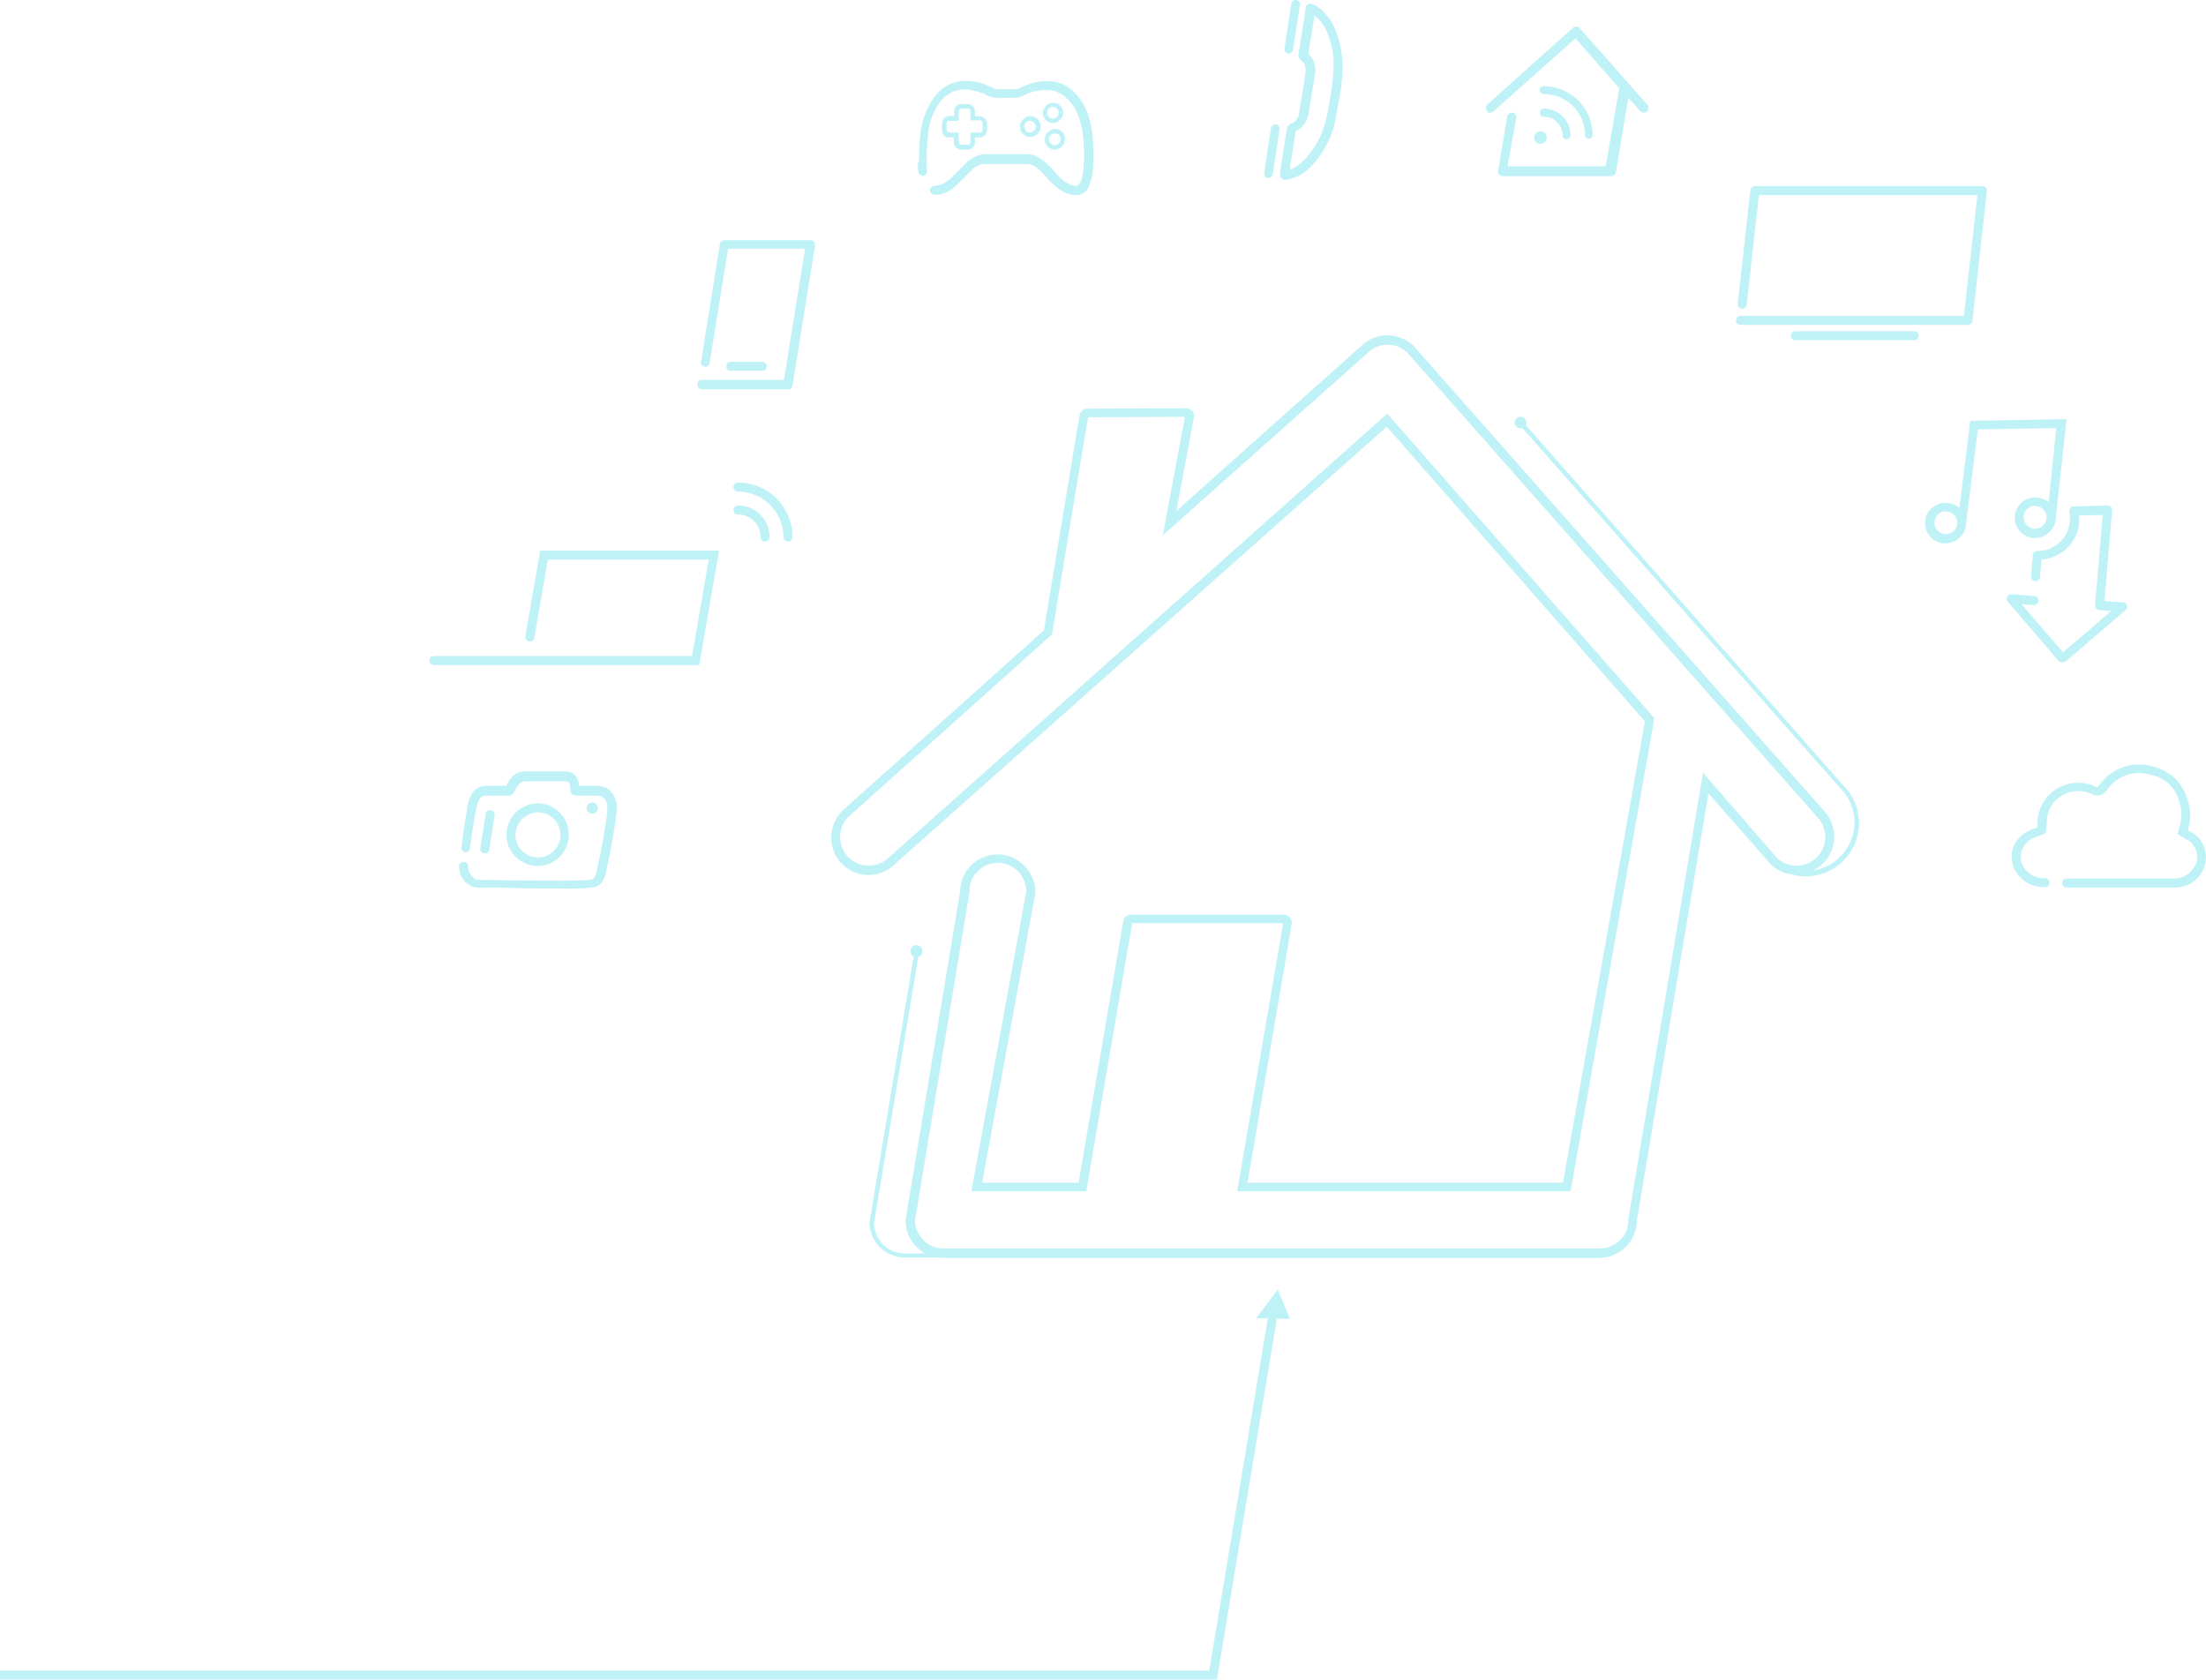 <svg xmlns="http://www.w3.org/2000/svg" width="614.989" height="468.265" viewBox="0 0 614.989 468.265">
  <path id="Pfad_170" d="M194.032,107.343a1.187,1.187,0,0,1,1.256-1.256h22.86l5.9-36.55H202.573l-5.15,31.9a1.208,1.208,0,0,1-2.386-.377l5.275-32.908a1.223,1.223,0,0,1,1.256-1h23.99a1.187,1.187,0,0,1,1.256,1.256v.251l-6.28,39.062a1.223,1.223,0,0,1-1.256,1h-23.99A1.369,1.369,0,0,1,194.032,107.343Zm18.087-3.768a1.256,1.256,0,0,0,0-2.512h-8.792a1.256,1.256,0,1,0,0,2.512Zm360.73,15.951-21.855.377-3.266,26h0a5.79,5.79,0,0,1-4.647,5.652c-.377,0-.628.126-1,.126a5.652,5.652,0,1,1,0-11.3,5.8,5.8,0,0,1,3.768,1.382l3.014-24.241,26.879-.5L572.723,144.4h0a5.79,5.79,0,0,1-4.647,5.652c-.377,0-.628.126-1,.126a5.652,5.652,0,1,1,0-11.3,6.226,6.226,0,0,1,3.266,1l.377.377Zm-2.763,24.367a3.225,3.225,0,0,0-3.14-2.638h-.5a3.18,3.18,0,1,0,3.642,2.638ZM545.216,145.4a3.225,3.225,0,0,0-3.14-2.638h-.5a3.18,3.18,0,1,0,3.642,2.638Zm29.391,39.439a2.329,2.329,0,0,0,.879-.251l16.705-14.319a1.221,1.221,0,0,0,.126-1.758,1.14,1.14,0,0,0-.879-.377l-5.15-.377,2.135-25.246a1.3,1.3,0,0,0-1.382-1.382l-9.295.251a1.259,1.259,0,0,0-1.256,1.256v.251a9.089,9.089,0,0,1-6.783,10.676,9.694,9.694,0,0,1-1.884.251h-.251a1.239,1.239,0,0,0-1.256,1.13l-.5,5.9a1.262,1.262,0,0,0,2.512.251v-.126l.377-4.773a11.346,11.346,0,0,0,10.551-10.551v-1.758l6.531-.126-2.135,25.12a1.366,1.366,0,0,0,1.13,1.382h0l3.391.251-13.439,11.555-11.555-13.439,3.391.251a1.472,1.472,0,0,0,1.382-1.13,1.366,1.366,0,0,0-1.13-1.382l-6.406-.5a1.546,1.546,0,0,0-1.256.628,1.348,1.348,0,0,0,.125,1.382L573.6,184.588a2.956,2.956,0,0,0,1,.251ZM414.967,31.6a1.426,1.426,0,0,0,1-.377l22.86-20.348,12.183,13.942-3.768,21.729H419.865l2.512-13.691A1.221,1.221,0,0,0,421,31.6a1.259,1.259,0,0,0-1.256,1.256l-2.512,15.072a1.394,1.394,0,0,0,1.382,1.382h30.145a1.394,1.394,0,0,0,1.382-1.382l3.391-20.473,3.391,3.768a1.332,1.332,0,0,0,1.884-1.884L439.962,7.991a1.366,1.366,0,0,0-1.884,0L414.213,29.344a1.366,1.366,0,0,0,0,1.884A.759.759,0,0,0,414.967,31.6Zm15.072-5.15a11.391,11.391,0,0,1,11.43,11.43,1.026,1.026,0,0,0,1.13,1,.991.991,0,0,0,1-1,13.723,13.723,0,0,0-13.691-13.691,1.126,1.126,0,0,0-1.13,1.13A1.336,1.336,0,0,0,430.039,26.455Zm0,6.28a5.173,5.173,0,0,1,5.15,5.15,1.13,1.13,0,0,0,2.261,0,7.424,7.424,0,0,0-7.411-7.411,1.13,1.13,0,1,0,0,2.261Zm-2.763,5.778a1.758,1.758,0,1,0,1.758-1.758h0a1.8,1.8,0,0,0-1.758,1.758ZM484.8,90.763h63.429a1.336,1.336,0,0,0,1.256-1.13l4.019-36.173a1.247,1.247,0,0,0-1.13-1.382H488.821a1.336,1.336,0,0,0-1.256,1.13L484.048,84.86a1.262,1.262,0,0,0,2.512.251h0l3.391-30.521h60.917L547.1,88.251H484.8a1.256,1.256,0,0,0,0,2.512Zm48.483,1.758H500.125a1.256,1.256,0,0,0,0,2.512h33.159a1.256,1.256,0,0,0,0-2.512ZM120.555,185.593h73.98l5.526-31.9H150.2l-4.145,23.864a1.281,1.281,0,0,0,2.512.5v-.126l3.768-21.729h44.84l-4.647,26.879h-71.97a1.187,1.187,0,0,0-1.256,1.256A1.259,1.259,0,0,0,120.555,185.593Zm83.526-43.207a1.187,1.187,0,0,0,1.256,1.256,6.219,6.219,0,0,1,6.28,6.28,1.256,1.256,0,0,0,2.512,0,8.738,8.738,0,0,0-8.792-8.792,1.259,1.259,0,0,0-1.256,1.256Zm13.942,7.536a1.256,1.256,0,0,0,2.512,0,15.17,15.17,0,0,0-15.2-15.2,1.256,1.256,0,0,0,0,2.512,12.731,12.731,0,0,1,12.686,12.686Zm392,82.018-.5-.377a12.5,12.5,0,0,0,.377-6.783c-1.256-5.9-4.9-9.8-10.676-11.053a13.594,13.594,0,0,0-14.444,5.4.981.981,0,0,1-.5.5,1.786,1.786,0,0,1-.754-.251,11.333,11.333,0,0,0-9.671.251,10.985,10.985,0,0,0-5.9,7.411,10.459,10.459,0,0,0-.377,2.763,3.479,3.479,0,0,1-.126,1.13,5.238,5.238,0,0,1-.754.251,9.718,9.718,0,0,0-2.01.879,8.461,8.461,0,0,0-2.763,2.386,6.8,6.8,0,0,0-1.382,3.266,7.975,7.975,0,0,0,1.884,6.657,9.107,9.107,0,0,0,7.285,3.14h0a1.256,1.256,0,0,0,0-2.512,6.862,6.862,0,0,1-5.4-2.261,5.264,5.264,0,0,1-1.256-4.647,4.654,4.654,0,0,1,1-2.261,6.3,6.3,0,0,1,1.884-1.758,11.791,11.791,0,0,1,1.884-.754c.251-.126.628-.251.879-.377l1.256-.5.126-1.382c0-.5.126-.879.126-1.382a15.4,15.4,0,0,1,.251-2.386,8.4,8.4,0,0,1,4.647-5.652,8.8,8.8,0,0,1,7.536-.126,3.018,3.018,0,0,0,4.145-.879.123.123,0,0,1,.126-.126,10.858,10.858,0,0,1,11.932-4.4q7.159,1.507,8.667,9.043a11.333,11.333,0,0,1-.377,5.778l-.5,1.758,2.261,1.382a5.571,5.571,0,0,1,3.14,6.155,6.7,6.7,0,0,1-6.657,4.9H575.737a1.256,1.256,0,1,0,0,2.512H605.38a9.507,9.507,0,0,0,1.884-.126,8.406,8.406,0,0,0,7.159-6.783,8.01,8.01,0,0,0-4.4-8.792ZM255.452,45.421c0,.879.126,1.758.126,2.638a1.472,1.472,0,0,0,1.382,1.13c.628,0,1.13-.754,1.13-1.382a16.836,16.836,0,0,1-.126-2.512V43.537a44.623,44.623,0,0,1,.377-5.778,17.53,17.53,0,0,1,3.642-9.546,8.535,8.535,0,0,1,7.662-3.014,15.2,15.2,0,0,1,5.275,1.633,7.433,7.433,0,0,0,2.386.628h4.773a7.451,7.451,0,0,0,2.889-.628,12.114,12.114,0,0,1,6.657-1.507,7.266,7.266,0,0,1,4.9,1.884,12.824,12.824,0,0,1,4.145,6.657,24.773,24.773,0,0,1,.879,4.4,49.939,49.939,0,0,1,.126,8.667,11,11,0,0,1-.879,4.019c-.5,1-1,1.13-1.507,1a3.344,3.344,0,0,1-1.507-.377,8.259,8.259,0,0,1-2.889-2.135,19.323,19.323,0,0,1-1.507-1.633,10.036,10.036,0,0,0-1.633-1.633,11.556,11.556,0,0,0-3.14-2.386,6.75,6.75,0,0,0-2.638-.628H274.795a6.222,6.222,0,0,0-2.135.251,9.045,9.045,0,0,0-3.391,1.884c-.879.754-1.633,1.633-2.512,2.512l-1.382,1.382a10.453,10.453,0,0,1-3.266,2.386,5.04,5.04,0,0,1-1.884.377,1.472,1.472,0,0,0-1.382,1.13h0a1.366,1.366,0,0,0,1.13,1.382,6.127,6.127,0,0,0,3.014-.5,11.325,11.325,0,0,0,4.019-2.889l1.382-1.382,2.386-2.386a5.024,5.024,0,0,1,2.261-1.256,5.633,5.633,0,0,1,1.382-.126h11.555a3.868,3.868,0,0,1,1.633.377,8.8,8.8,0,0,1,2.386,1.884,19.317,19.317,0,0,1,1.507,1.633,10.04,10.04,0,0,0,1.633,1.633,12.793,12.793,0,0,0,3.768,2.638,10.639,10.639,0,0,0,2.135.5h.628a3.659,3.659,0,0,0,3.517-2.512,15.525,15.525,0,0,0,1.13-4.9,55.888,55.888,0,0,0-.126-9.169,22.647,22.647,0,0,0-1-4.9,14.927,14.927,0,0,0-4.9-7.913,9.852,9.852,0,0,0-6.406-2.386,15.216,15.216,0,0,0-7.787,1.884,3.867,3.867,0,0,1-1.633.377h-4.647a2.532,2.532,0,0,1-1.382-.377,17.538,17.538,0,0,0-6.154-1.884,10.8,10.8,0,0,0-9.8,3.894,21.359,21.359,0,0,0-4.271,10.8,50.6,50.6,0,0,0-.377,6.155V45.17ZM271.4,31.353v1.256h1.256a2.093,2.093,0,0,1,2.135,2.01v1.758a2.093,2.093,0,0,1-2.01,2.135H271.4v1.256a2.093,2.093,0,0,1-2.01,2.135h-1.758a2.093,2.093,0,0,1-2.135-2.01V38.513h-1.13a1.916,1.916,0,0,1-2.135-1.884v-2.01a2.179,2.179,0,0,1,2.01-2.135h1.382v-1.13a1.916,1.916,0,0,1,1.884-2.135h1.758A1.983,1.983,0,0,1,271.4,31.1Zm-1.256,2.512V31.353c0-.628-.251-.879-.879-.879h-1.507c-.5,0-.879.251-.879.754v2.638H264.37a.83.83,0,0,0-.879.754v1.507c0,.754.251,1,1,1h2.386v2.512c0,.5.251.879.754.879h1.633a.684.684,0,0,0,.879-.628V37.131h2.512c.5,0,.879-.251.879-.754V34.619a.83.83,0,0,0-.754-.879h-2.638Zm23.613,2.261a2.817,2.817,0,0,1,2.763,2.889,3.008,3.008,0,0,1-2.889,2.889h0a2.964,2.964,0,0,1-2.01-.879,2.935,2.935,0,0,1,2.135-4.9Zm-.126,1.256h0A1.663,1.663,0,0,0,292,39.015a1.534,1.534,0,0,0,.5,1.13,1.523,1.523,0,0,0,2.261,0,1.725,1.725,0,0,0,.126-2.261,1.613,1.613,0,0,0-1.256-.5Zm-6.908,1a2.964,2.964,0,0,1-2.01-.879,2.853,2.853,0,0,1-.754-2.01,2.889,2.889,0,0,1,5.778,0,3.032,3.032,0,0,1-3.014,2.889Zm-1.13-1.758a1.364,1.364,0,0,0,1.13.5h0A1.663,1.663,0,0,0,288.36,35.5a1.755,1.755,0,0,0-1.633-1.633h0a1.663,1.663,0,0,0-1.633,1.633,4.461,4.461,0,0,0,.5,1.13ZM296.021,31.6a3.008,3.008,0,0,1-2.889,2.889h0a2.964,2.964,0,0,1-2.01-.879,2.852,2.852,0,0,1-.754-2.01,2.827,2.827,0,0,1,5.652,0Zm-1.256,0a1.755,1.755,0,0,0-1.633-1.633h0A1.663,1.663,0,0,0,291.5,31.6a1.534,1.534,0,0,0,.5,1.13,1.364,1.364,0,0,0,1.13.5h0a1.663,1.663,0,0,0,1.633-1.633Zm62.048,18.338a1.426,1.426,0,0,1-.377-1v-.377l.377-2.763c.5-3.266,1-6.406,1.507-9.671a1.945,1.945,0,0,1,1.256-1.507,2.97,2.97,0,0,0,1.633-1.382,3.8,3.8,0,0,0,.628-2.01c.5-3.391,1.13-6.783,1.633-10.174a4.911,4.911,0,0,0-.251-3.014,2.234,2.234,0,0,0-.879-1,1.815,1.815,0,0,1-.754-1.758c.628-3.642,1.13-7.159,1.758-10.8l.251-2.01V2.214a1.328,1.328,0,0,1,.754-.879,1.743,1.743,0,0,1,1.13,0l.377.126a7.21,7.21,0,0,1,.879.5,13.738,13.738,0,0,1,4.647,5.4,28,28,0,0,1,2.512,11.43,49.26,49.26,0,0,1-.879,8.541l-.126.628c-.377,2.01-.754,4.145-1.13,6.28a22.4,22.4,0,0,1-2.638,6.783,24.153,24.153,0,0,1-4.9,6.406,12.28,12.28,0,0,1-6.029,2.889h-.377a1.426,1.426,0,0,1-1-.377ZM359.2,47.43a7.954,7.954,0,0,0,3.266-2.01,21.4,21.4,0,0,0,4.4-5.652,26.075,26.075,0,0,0,2.386-6.155,56.066,56.066,0,0,0,1.13-6.029l.126-.628a58.276,58.276,0,0,0,.879-8.039,22.846,22.846,0,0,0-2.135-10.425,10.283,10.283,0,0,0-3.266-4.019v.377c-.5,3.391-1.13,6.908-1.633,10.3a8.065,8.065,0,0,1,1.256,1.633,7,7,0,0,1,.5,4.522c-.5,3.391-1.13,6.783-1.633,10.174a7.926,7.926,0,0,1-1,2.889,6.076,6.076,0,0,1-2.638,2.386c-.5,3.14-1,6.28-1.507,9.295Zm-6.155,2.386h.126a1.336,1.336,0,0,0,1.256-1.13l1.884-12.435a1.177,1.177,0,0,0-1-1.382,1.245,1.245,0,0,0-1.382,1h0L352.04,48.31c-.126.879.377,1.507,1,1.507ZM358.7,15.151h.126a1.336,1.336,0,0,0,1.256-1.13l1.884-12.435a1.177,1.177,0,0,0-1-1.382h0a1.245,1.245,0,0,0-1.382,1h0l-1.884,12.435a1.3,1.3,0,0,0,1,1.507ZM130.478,243.5a4.011,4.011,0,0,1-.377-1.758,1.187,1.187,0,0,0-1.256-1.256h0a1.187,1.187,0,0,0-1.256,1.256,6.311,6.311,0,0,0,.754,3.014,5.545,5.545,0,0,0,3.517,2.763,15.341,15.341,0,0,0,3.391.126h1.256c1.633,0,3.768,0,6.406.126,4.9.126,9.42.126,13.063.126a59.109,59.109,0,0,0,9.42-.377c2.512-.754,2.889-3.014,3.266-4.647a5.44,5.44,0,0,1,.126-.628c.377-1.758,2.763-13.314,2.763-17.082a6.311,6.311,0,0,0-.754-3.014,5.167,5.167,0,0,0-4.647-2.889H161a3.977,3.977,0,0,0-.5-2.01,3.311,3.311,0,0,0-3.14-2.01H145.8c-3.014,0-4.522,2.763-5.024,4.019H135.25a4.772,4.772,0,0,0-4.522,3.014,14.522,14.522,0,0,0-1,4.019c0,.377-.126.628-.126,1-.377,1.758-.628,3.517-.879,5.4a14.5,14.5,0,0,0-.251,2.01,10.445,10.445,0,0,1-.251,1.633,1.208,1.208,0,1,0,2.386.377h0c.126-.628.126-1.13.251-1.633.126-.628.126-1.13.251-1.884.251-1.758.5-3.517.879-5.275,0-.377.126-.628.126-1a11.281,11.281,0,0,1,.879-3.391,2.15,2.15,0,0,1,2.261-1.507h6.029a1.96,1.96,0,0,0,1.633-1l.126-.126c.5-1.256,1.507-2.889,2.889-2.889h11.555a1,1,0,0,1,.879.628,6.306,6.306,0,0,1,.251,1.507v.5a1.508,1.508,0,0,0,1.507,1.382h6.029a2.663,2.663,0,0,1,2.386,1.507,4.012,4.012,0,0,1,.377,1.758c0,3.391-2.135,14.193-2.763,16.58,0,.251-.126.5-.126.754-.377,1.758-.628,2.512-1.507,2.763-1.633.5-14.193.251-21.729.251-2.512,0-4.773-.126-6.406-.126H135a10.209,10.209,0,0,1-2.763-.126A6.183,6.183,0,0,1,130.478,243.5Zm10.3-10.551a8.749,8.749,0,0,1,2.512-6.154,8.942,8.942,0,0,1,6.28-2.638h0a8.73,8.73,0,0,1-.126,17.459h-.126a8.742,8.742,0,0,1-8.541-8.667Zm2.512,0a6.28,6.28,0,1,0,6.406-6.28h0a6.436,6.436,0,0,0-6.406,6.28Zm-8.667,5.15a1.177,1.177,0,0,0,1.382-1h0l1.507-9.671a1.272,1.272,0,0,0-2.512-.377l-1.507,9.671a1.267,1.267,0,0,0,1.13,1.382Zm31.652-12.686a1.571,1.571,0,1,0-1.507,1.633,1.645,1.645,0,0,0,1.507-1.633ZM355.808,359.678l-6.029,8.039h3.266l-16.328,98.221H-.4v2.512H338.852l16.705-100.607H359.2ZM513.564,219.254A14.821,14.821,0,0,1,503.014,244.5a12.143,12.143,0,0,1-3.642-.5,9.916,9.916,0,0,1-6.28-3.014L475.884,221.39l-19.971,119.2a10.3,10.3,0,0,1-3.014,7.159,10.47,10.47,0,0,1-7.411,3.14h-183a3.476,3.476,0,0,1-1.13-.126h-9.546a9.81,9.81,0,0,1-9.8-9.8l12.309-74.105a1.685,1.685,0,1,1,2.261-.754,1.742,1.742,0,0,1-1,.879l-12.309,74.105a8.577,8.577,0,0,0,8.667,8.541h5.526a10.46,10.46,0,0,1-5.4-9.169v-.251l15.2-91.564a10.426,10.426,0,0,1,17.836-7.159,10.47,10.47,0,0,1,3.14,7.411v.251L273.413,329.91h26.879l12.435-72.849a2.193,2.193,0,0,1,2.261-1.884h42.454a2.251,2.251,0,0,1,2.261,2.261v.377l-12.309,72.1h87.922l22.86-128.617L386.2,119.149,249.046,241.109a10.391,10.391,0,0,1-17.71-7.411,10.9,10.9,0,0,1,3.014-7.411l56.27-50.367,9.923-59.912a2.3,2.3,0,0,1,2.386-1.884L330.311,114a2.639,2.639,0,0,1,1.758.879,2.18,2.18,0,0,1,.377,1.758l-4.9,26,51.5-45.97a10.364,10.364,0,0,1,7.285-3.014h0a10.894,10.894,0,0,1,7.411,3.014l114.173,129.37a10.616,10.616,0,0,1,0,14.821,10.9,10.9,0,0,1-2.889,2.01,13.57,13.57,0,0,0,11.43-15.323,13.114,13.114,0,0,0-3.768-7.536L424.01,119.526a.755.755,0,0,1-.5.126,1.633,1.633,0,1,1,1.633-1.633h0c0,.251-.126.5-.126.754Zm-18.589,20.1a7.994,7.994,0,0,0,11.3-11.3h0l-114.3-129.5a7.793,7.793,0,0,0-5.526-2.261h0a7.386,7.386,0,0,0-5.527,2.261l-57.149,50.869,6.155-33.033-27,.126-10.048,60.54-56.9,50.995a7.994,7.994,0,0,0,11.3,11.3L386.329,115.507l74.482,84.907L437.449,332.3H344.5l12.811-74.733H315.238L302.427,332.3H270.4l15.323-83.651a8.069,8.069,0,0,0-8.039-7.913,7.7,7.7,0,0,0-5.526,2.386,7.3,7.3,0,0,0-2.261,5.4v.251l-15.2,91.564a7.96,7.96,0,0,0,7.913,7.913h183a7.99,7.99,0,0,0,5.652-2.386,7.3,7.3,0,0,0,2.261-5.4v-.251l20.85-124.6Z" transform="translate(0.4 -0.185)" fill="#bff2f7"/>
</svg>
